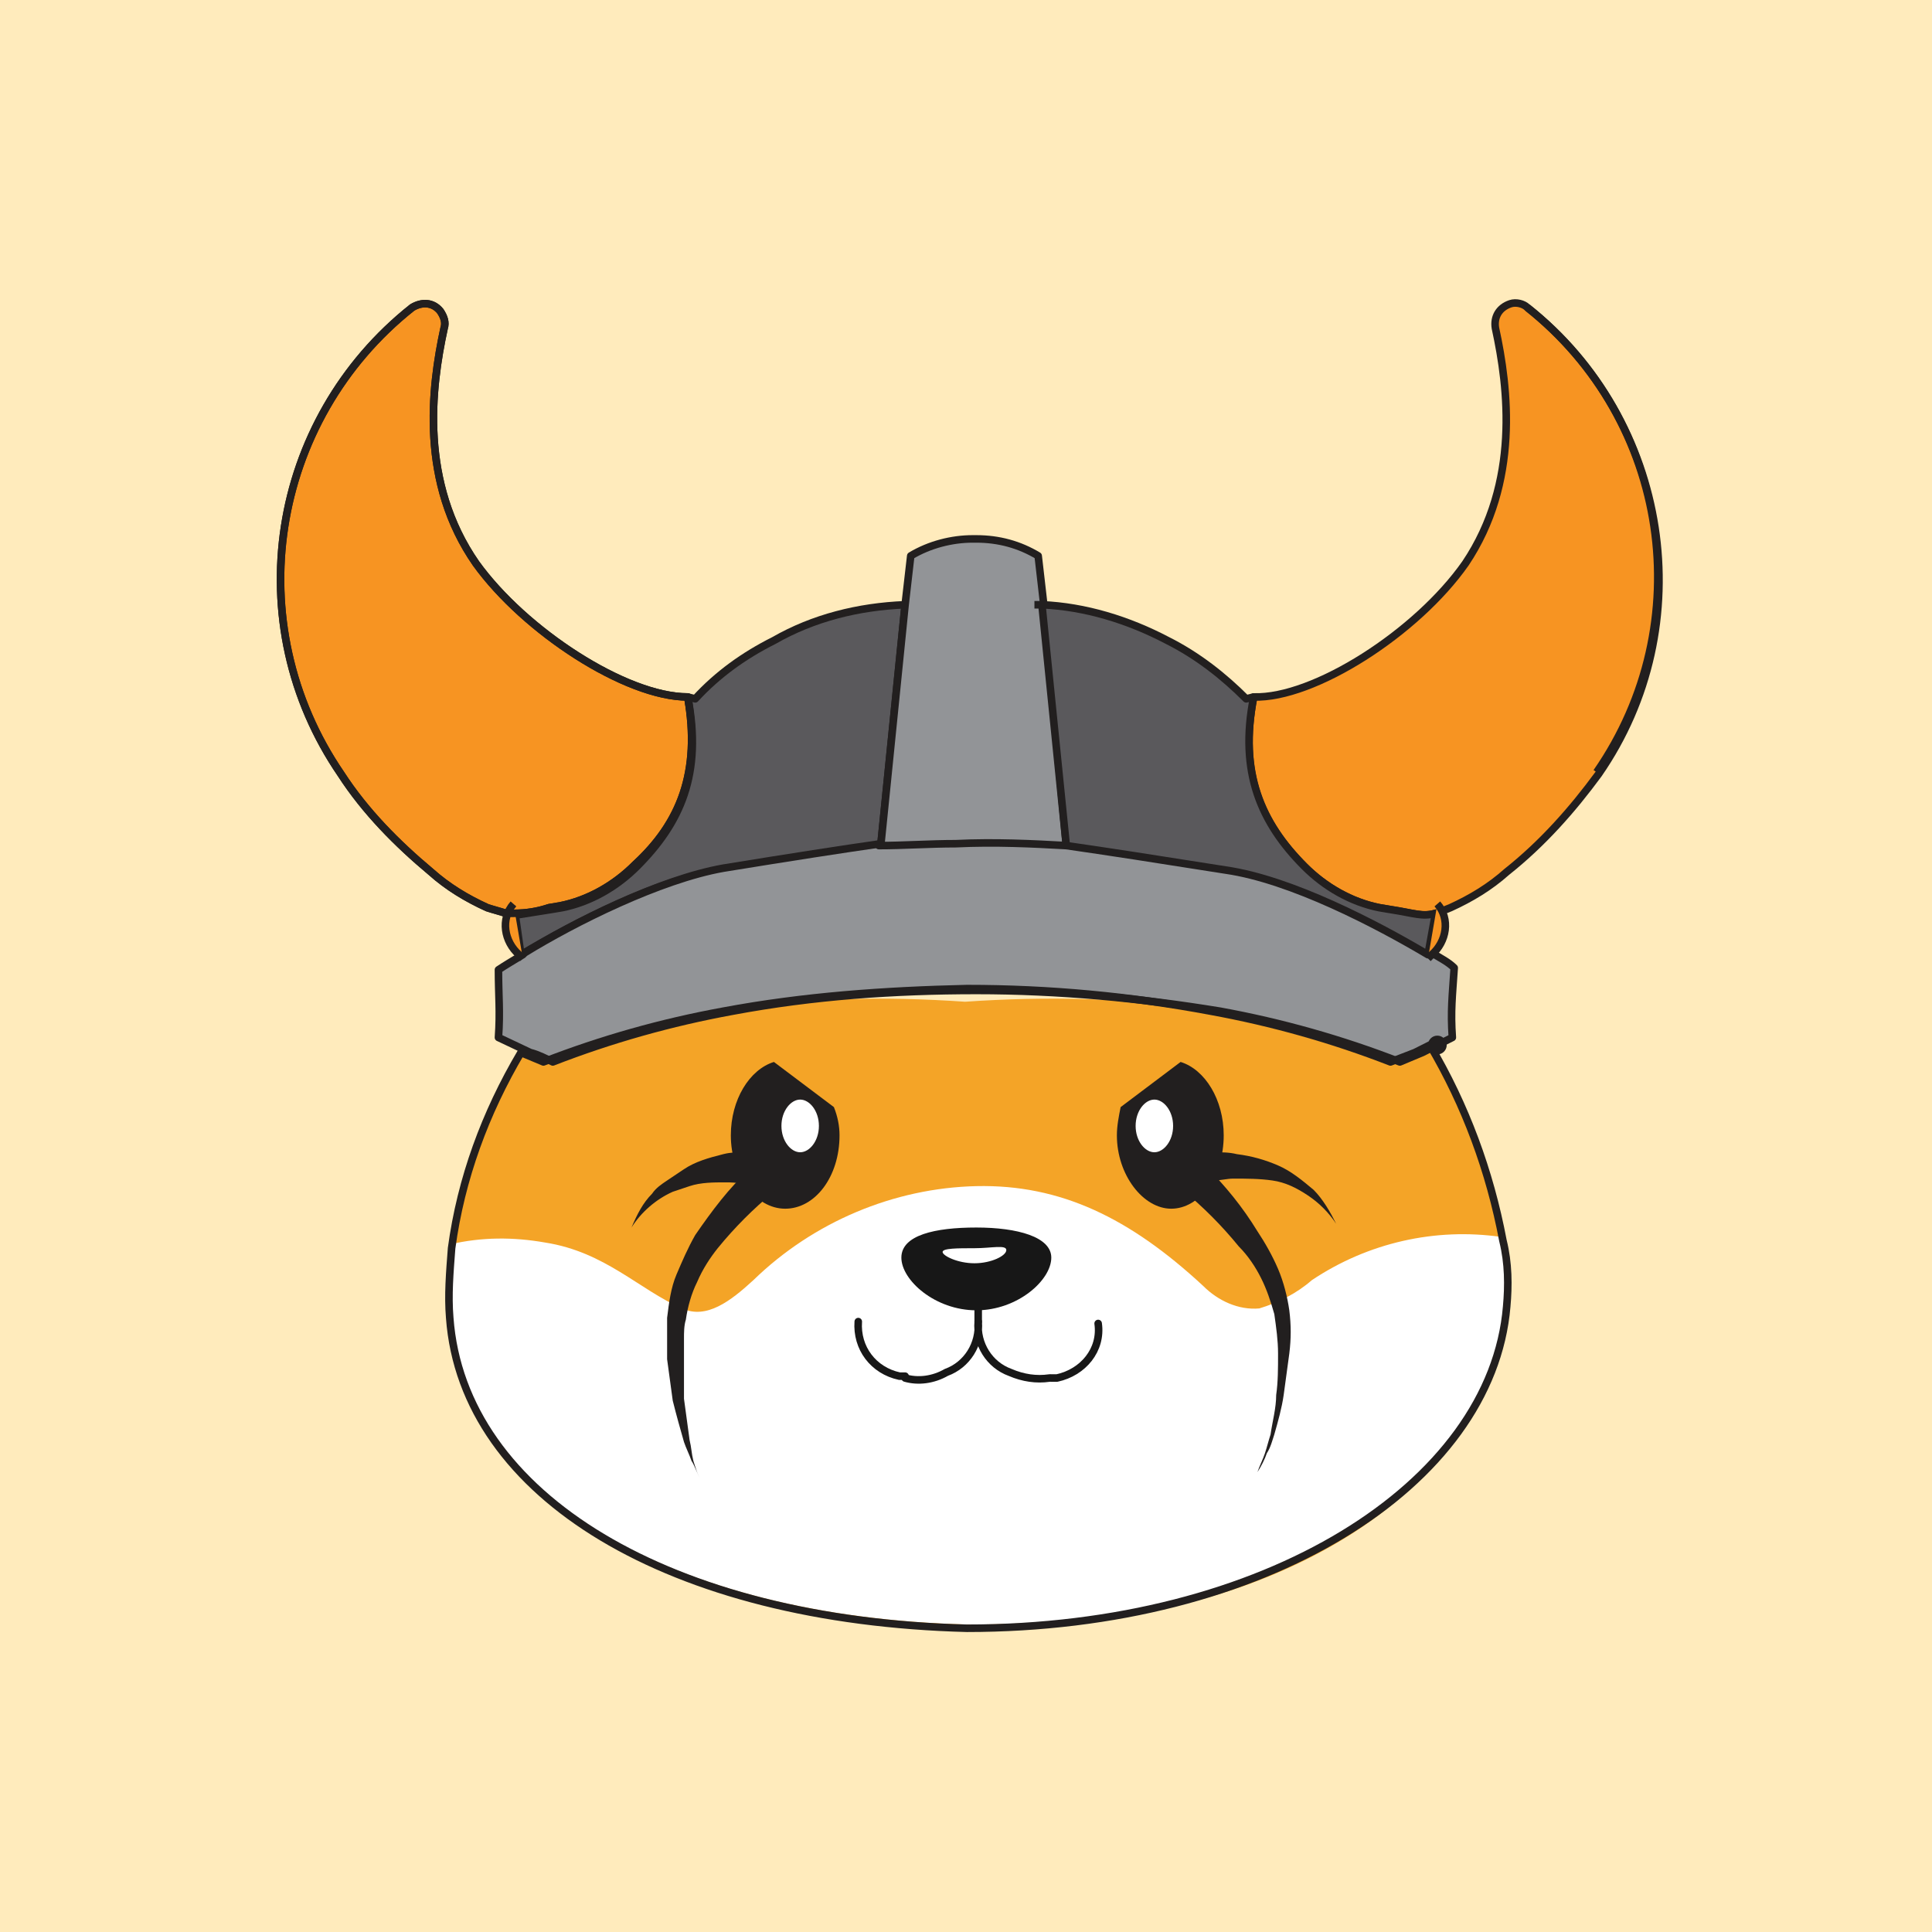 <svg width="256" height="256" viewBox="0 0 256 256" fill="none" xmlns="http://www.w3.org/2000/svg">
<rect x="0" y="0" width="256" height="256" fill="#808080" stroke="none"/>
<g clip-path="url(#clip0_914_3885)">
<rect width="256" height="256" fill="#FFEBBC"/>
<g clip-path="url(#clip1_914_3885)">
<path d="M199.644 172.874C197.658 196.557 169.846 216.501 128.128 215.504C88.893 214.507 61.329 198.053 59.342 174.37C59.094 171.378 59.342 168.386 59.591 165.146C60.832 155.922 64.061 147.196 68.779 139.218L71.758 140.465C79.457 137.473 87.403 135.23 95.597 133.734C106.275 132.238 117.201 131.989 127.879 132.737C138.557 131.989 149.483 132.238 160.161 133.734C168.356 135.23 176.302 137.473 184 140.465L186.98 139.218L188.967 138.221C193.685 146.199 196.913 154.924 198.651 164.148C199.148 166.891 199.396 169.882 199.148 172.625" fill="#F4A427"/>
<path d="M199.644 172.874C197.658 196.308 170.094 215.504 128.128 215.255C88.893 214.258 61.329 197.804 59.342 174.12C59.094 171.129 59.342 168.137 59.591 164.896C63.812 163.899 68.034 163.899 72.255 164.647C80.201 165.894 84.671 170.88 90.383 173.373C93.611 174.868 96.839 172.375 99.819 169.633C107.765 161.905 118.443 157.417 129.369 157.168C140.544 156.919 149.732 161.406 159.416 170.381C161.403 172.375 164.134 173.622 166.866 173.373C169.349 172.625 171.832 171.378 173.819 169.633C181.269 164.647 190.208 162.653 198.899 163.899C199.644 167.14 199.893 169.882 199.644 172.874Z" fill="white"/>
<path d="M84.174 114.538C81.443 117.28 77.966 119.274 74.242 120.022L72.752 120.272C71.262 120.77 69.772 121.02 68.034 121.02C67.785 121.02 67.289 121.02 67.04 121.02C66.295 120.77 65.302 120.521 64.557 120.272C61.825 119.025 59.342 117.529 57.107 115.535C52.638 111.795 48.416 107.557 45.188 102.571C31.53 82.627 35.752 55.703 54.624 40.745C55.866 39.997 57.356 39.997 58.349 41.244C58.846 41.992 59.094 42.739 58.846 43.487C57.107 51.465 55.617 63.93 63.067 74.65C69.523 83.625 82.933 92.35 91.127 92.35C92.866 102.322 90.134 109.053 84.174 114.538Z" fill="#F79422"/>
<path d="M84.174 114.538C81.443 117.28 77.966 119.274 74.242 120.022L72.752 120.272C71.262 120.77 69.772 121.02 68.034 121.02C67.785 121.02 67.289 121.02 67.04 121.02C66.295 120.77 65.302 120.521 64.557 120.272C61.825 119.025 59.342 117.529 57.107 115.535C52.638 111.795 48.416 107.557 45.188 102.571C31.53 82.627 35.752 55.703 54.624 40.745C55.866 39.997 57.356 39.997 58.349 41.244C58.846 41.992 59.094 42.739 58.846 43.487C57.107 51.465 55.617 63.93 63.067 74.65C69.523 83.625 82.933 92.35 91.127 92.35C92.866 102.322 90.134 109.053 84.174 114.538Z" stroke="#221F1F" stroke-linejoin="round"/>
<path d="M119.933 80.134L116.705 112.045H116.456C111.49 112.793 104.785 113.79 95.597 115.286C87.154 116.532 75.731 122.515 69.027 126.504L68.282 121.269C69.772 121.02 71.51 120.77 73 120.521L74.49 120.272C78.215 119.524 81.691 117.529 84.423 114.787C90.134 109.053 93.114 102.571 91.127 92.35L92.121 92.599C95.101 89.359 98.577 86.865 102.55 84.871C107.765 81.879 113.725 80.384 119.933 80.134Z" fill="#5A595C"/>
<path d="M119.933 80.134L116.705 112.045H116.456C111.49 112.793 104.785 113.79 95.597 115.286C87.154 116.532 75.731 122.515 69.027 126.504L68.282 121.269C69.772 121.02 71.51 120.77 73 120.521L74.49 120.272C78.215 119.524 81.691 117.529 84.423 114.787C90.134 109.053 93.114 102.571 91.127 92.35L92.121 92.599C95.101 89.359 98.577 86.865 102.55 84.871C107.765 81.879 113.725 80.384 119.933 80.134Z" stroke="#221F1F" stroke-linejoin="round"/>
<path d="M192.443 137.473L190.456 138.471L188.47 139.468L185.49 140.714C177.792 137.723 169.846 135.479 161.651 133.983C150.973 131.989 140.295 130.992 129.369 130.992C118.443 130.992 107.765 131.739 97.087 133.983C88.893 135.479 80.946 137.723 73.248 140.714C72.255 140.216 71.262 139.717 70.269 139.468L66.047 137.473C66.295 133.983 66.047 131.989 66.047 128.499C66.792 128 68.034 127.252 69.275 126.504L69.523 126.255C75.98 122.266 87.403 116.532 95.846 115.036C105.034 113.541 111.49 112.543 116.705 111.795C119.933 111.546 123.409 111.546 126.886 111.546C132.101 111.546 136.819 111.546 141.537 111.795C146.503 112.543 153.208 113.541 162.644 115.036C171.336 116.283 182.758 122.266 189.463 126.255H189.711C190.953 127.003 191.946 127.501 192.691 128.249C192.443 131.989 192.195 133.983 192.443 137.473Z" fill="#929497"/>
<path d="M192.443 137.473L190.456 138.471L188.47 139.468L185.49 140.714C177.792 137.723 169.846 135.479 161.651 133.983C150.973 132.238 140.295 131.241 129.369 131.241C118.443 131.241 107.765 131.989 97.087 133.983C88.893 135.479 80.946 137.723 73.248 140.714C72.255 140.216 71.262 139.717 70.269 139.468L66.047 137.473C66.295 133.983 66.047 131.989 66.047 128.499C66.792 128 68.034 127.252 69.275 126.504L69.523 126.255C75.98 122.266 87.403 116.532 95.846 115.036C105.034 113.541 111.49 112.543 116.705 111.795C119.933 111.546 123.409 111.546 126.886 111.546C132.101 111.546 136.819 111.546 141.537 111.795C146.503 112.543 153.208 113.541 162.644 115.036C171.336 116.283 182.758 122.266 189.463 126.255H189.711C190.953 127.003 191.946 127.501 192.691 128.249C192.443 131.989 192.195 133.983 192.443 137.473Z" stroke="#221F1F" stroke-linecap="round" stroke-linejoin="round"/>
<path d="M141.289 112.045C136.819 111.795 131.852 111.546 126.638 111.795C123.161 111.795 119.685 112.045 116.456 112.045H116.705L119.933 80.134L120.678 73.653C123.161 72.157 126.141 71.409 128.873 71.409H129.369C132.349 71.409 135.081 72.157 137.564 73.653L138.309 80.134V80.384L141.289 112.045Z" fill="#929497"/>
<path d="M141.289 112.045C136.819 111.795 131.852 111.546 126.638 111.795C123.161 111.795 119.685 112.045 116.456 112.045H116.705L119.933 80.134L120.678 73.653C123.161 72.157 126.141 71.409 128.873 71.409H129.369C132.349 71.409 135.081 72.157 137.564 73.653L138.309 80.134V80.384L141.289 112.045Z" stroke="#221F1F" stroke-linecap="round" stroke-linejoin="round"/>
<ellipse cx="190.456" cy="138.471" rx="1.242" ry="1.246" fill="#221F1F"/>
<path d="M199.644 173.123C197.658 196.807 167.611 215.753 128.128 215.753C88.893 214.756 61.329 198.303 59.591 174.619C59.342 171.627 59.591 168.636 59.839 165.395C61.081 156.171 64.309 147.445 69.027 139.468L72.007 140.714C79.705 137.723 87.651 135.479 95.846 133.983C106.524 131.989 117.201 131.241 128.128 130.992C139.054 130.992 149.732 131.989 160.409 133.983C168.604 135.479 176.55 137.723 184.248 140.714L187.477 139.468L189.463 138.471C194.181 146.448 197.409 155.174 199.148 164.398C199.893 167.389 199.893 170.381 199.644 173.123Z" stroke="#221F1F" stroke-linecap="round" stroke-linejoin="round"/>
<path d="M211.812 102.571C208.336 107.308 204.362 111.795 199.644 115.535C197.409 117.529 194.926 119.025 192.195 120.272L190.953 120.77L190.208 121.02C188.47 121.518 187.477 121.02 184.248 120.521L182.758 120.272C179.034 119.524 175.557 117.529 172.825 114.787C167.114 109.053 164.134 102.571 166.121 92.35C174.067 92.599 187.725 83.874 194.181 74.65C201.383 63.93 199.893 51.465 198.154 43.487C197.906 41.992 198.651 40.745 200.141 40.246C200.886 39.997 201.879 40.246 202.376 40.745C221.248 55.703 225.47 82.877 211.812 102.571Z" fill="#F79422"/>
<path d="M211.812 102.571C208.336 107.308 204.362 111.795 199.644 115.535C197.409 117.529 194.926 119.025 192.195 120.272L190.953 120.77L190.208 121.02C188.47 121.518 187.477 121.02 184.248 120.521L182.758 120.272C179.034 119.524 175.557 117.529 172.825 114.787C167.114 109.053 164.134 102.571 166.121 92.35C174.067 92.599 187.725 83.874 194.181 74.65C201.383 63.93 199.893 51.465 198.154 43.487C197.906 41.992 198.651 40.745 200.141 40.246C200.886 39.997 201.879 40.246 202.376 40.745C221.248 55.703 225.47 82.877 211.812 102.571Z" stroke="#221F1F" stroke-linejoin="round"/>
<path d="M190.208 121.02L189.215 126.504C182.51 122.515 171.087 116.532 162.396 115.286C152.96 113.79 146.503 112.793 141.289 112.045L138.06 80.134C143.772 80.384 149.483 82.129 154.698 84.871C158.671 86.865 162.148 89.608 165.128 92.599L166.121 92.35C164.134 102.322 167.114 109.053 172.826 114.787C175.557 117.529 179.034 119.524 182.758 120.272C183.007 120.272 184 120.77 184.248 120.77C186.235 121.518 188.221 121.518 190.208 121.02Z" fill="#5A595C"/>
<path d="M190.208 121.02L189.215 126.504C182.51 122.515 171.087 116.532 162.396 115.286C152.96 113.79 146.503 112.793 141.289 112.045L138.06 80.134C143.772 80.384 149.483 82.129 154.698 84.871C158.671 86.865 162.148 89.608 165.128 92.599L166.121 92.35C164.134 102.322 167.114 109.053 172.826 114.787C175.557 117.529 179.034 119.524 182.758 120.272L184.248 120.521C187.477 121.02 188.47 121.518 190.208 121.02Z" stroke="#221F1F" stroke-linejoin="round"/>
<path d="M138.06 80.134H137.067" stroke="#221F1F" stroke-linejoin="round"/>
<path d="M190.456 119.773C192.195 121.767 191.698 124.759 189.711 126.504C189.463 126.753 189.463 126.753 189.215 127.003" fill="#F79422"/>
<path d="M190.456 119.773C192.195 121.767 191.698 124.759 189.711 126.504C189.463 126.753 189.463 126.753 189.215 127.003" stroke="#221F1F" stroke-miterlimit="10"/>
<path d="M68.034 119.773C66.295 121.767 66.792 124.759 68.778 126.504C69.027 126.753 69.027 126.753 69.275 127.003" fill="#F79422"/>
<path d="M68.034 119.773C66.295 121.767 66.792 124.759 68.778 126.504C69.027 126.753 69.027 126.753 69.275 127.003" stroke="#221F1F" stroke-miterlimit="10"/>
<path d="M119.933 182.597C121.671 183.095 123.658 182.846 125.396 181.849C128.127 180.852 129.866 178.109 129.617 175.118C129.369 178.109 131.107 180.852 133.839 181.849C135.577 182.597 137.315 182.846 139.054 182.597" stroke="#171717" stroke-linecap="round" stroke-linejoin="round"/>
<path d="M139.302 166.641C139.302 169.633 134.832 173.622 129.369 173.622C123.906 173.622 119.436 169.633 119.436 166.641C119.436 163.65 123.906 162.653 129.369 162.653C134.832 162.653 139.302 163.899 139.302 166.641Z" fill="#171717"/>
<path d="M133.342 165.644C133.342 166.392 131.356 167.389 129.121 167.389C126.886 167.389 124.899 166.392 124.899 165.894C124.899 165.395 126.886 165.395 129.121 165.395C131.356 165.395 133.342 164.896 133.342 165.644Z" fill="white"/>
<path d="M113.725 175.118C113.477 178.608 115.711 181.599 119.188 182.347H119.933" stroke="#171717" stroke-linecap="round" stroke-linejoin="round"/>
<path d="M129.617 171.627C129.617 172.874 129.617 173.871 129.617 175.118" stroke="#171717" stroke-linecap="round" stroke-linejoin="round"/>
<path d="M139.302 182.597H140.047C143.523 181.849 146.007 178.857 145.51 175.367" stroke="#171717" stroke-linecap="round" stroke-linejoin="round"/>
<path d="M202.376 40.745C221.248 55.703 225.221 82.627 211.564 102.322" stroke="#221F1F" stroke-linejoin="round"/>
<path d="M84.174 114.538C81.443 117.28 77.966 119.274 74.242 120.022L72.752 120.272C71.262 120.77 69.772 121.02 68.034 121.02C67.785 121.02 67.289 121.02 67.04 121.02C66.295 120.77 65.302 120.521 64.557 120.272C61.825 119.025 59.342 117.529 57.107 115.535C52.638 111.795 48.416 107.557 45.188 102.571C31.53 82.627 35.752 55.703 54.624 40.745C55.866 39.997 57.356 39.997 58.349 41.244C58.846 41.992 59.094 42.739 58.846 43.487C57.107 51.465 55.617 63.93 63.067 74.65C69.523 83.625 82.933 92.35 91.127 92.35C92.866 102.322 90.134 109.053 84.174 114.538Z" stroke="#221F1F" stroke-linejoin="round"/>
<path d="M111.242 150.437C111.242 155.922 108.013 160.16 104.04 160.16C100.067 160.16 96.839 155.672 96.839 150.437C96.839 145.7 99.322 141.711 102.55 140.714L110.497 146.697C110.993 147.944 111.242 149.19 111.242 150.437Z" fill="#221F1F"/>
<path d="M108.51 149.19C108.51 151.185 107.269 152.681 106.027 152.681C104.785 152.681 103.544 151.185 103.544 149.19C103.544 147.196 104.785 145.7 106.027 145.7C107.269 145.7 108.51 147.196 108.51 149.19Z" fill="white"/>
<path d="M102.55 157.916C99.819 160.16 97.336 162.653 95.101 165.395C94.107 166.641 93.114 168.137 92.369 169.882C91.624 171.378 91.127 173.123 90.879 174.868C90.631 175.616 90.631 176.613 90.631 177.361V178.608V179.854C90.631 181.599 90.631 183.344 90.631 185.339C90.879 187.084 91.127 189.078 91.376 190.823C91.624 191.821 91.624 192.569 91.873 193.566C92.121 194.314 92.369 195.311 92.866 196.059C92.369 195.311 92.121 194.314 91.624 193.566C91.376 192.818 90.879 191.821 90.631 191.073C90.134 189.328 89.638 187.583 89.141 185.588C88.893 183.843 88.644 181.849 88.396 180.104V178.857V177.361C88.396 176.364 88.396 175.367 88.396 174.619C88.644 172.625 88.893 170.63 89.638 168.885C90.383 167.14 91.127 165.395 92.121 163.65C94.356 160.409 96.591 157.417 99.322 154.924C100.315 154.176 101.557 154.176 102.55 154.924C103.295 155.423 103.544 156.919 102.55 157.916Z" fill="#221F1F"/>
<path d="M100.812 157.168C100.564 157.168 100.564 157.168 100.315 157.168H100.067H99.57L98.329 156.919C97.584 156.669 96.839 156.669 96.094 156.669C94.604 156.669 92.866 156.669 91.376 157.168C90.631 157.417 89.886 157.667 89.141 157.916C86.906 158.913 84.919 160.658 83.678 162.653C84.423 160.908 85.168 159.412 86.409 158.165C86.906 157.417 87.651 156.919 88.396 156.42C89.141 155.922 89.886 155.423 90.631 154.924C92.121 153.927 93.859 153.429 95.846 152.93C96.839 152.681 97.584 152.681 98.577 152.681C99.074 152.681 99.57 152.681 100.067 152.681H101.06C102.302 152.681 103.295 153.678 103.544 154.924C103.792 156.171 102.302 157.168 100.812 157.168Z" fill="#221F1F"/>
<path d="M162.148 150.437C162.148 155.922 158.919 160.16 155.195 160.16C151.47 160.16 147.993 155.672 147.993 150.437C147.993 149.19 148.242 147.944 148.49 146.697L156.436 140.714C159.664 141.711 162.148 145.7 162.148 150.437Z" fill="#221F1F"/>
<path d="M150.477 149.19C150.477 151.185 151.718 152.681 152.96 152.681C154.201 152.681 155.443 151.185 155.443 149.19C155.443 147.196 154.201 145.7 152.96 145.7C151.718 145.7 150.477 147.196 150.477 149.19Z" fill="white"/>
<path d="M159.664 154.426C162.396 157.168 164.631 159.91 166.617 163.151C167.611 164.647 168.604 166.392 169.349 168.137C170.094 169.882 170.591 171.877 170.839 173.622C171.087 175.616 171.087 177.361 170.839 179.356C170.591 181.101 170.342 183.095 170.094 184.84C169.846 186.585 169.349 188.33 168.852 190.076C168.604 190.823 168.356 191.821 167.859 192.569C167.611 193.316 167.114 194.314 166.617 195.062C166.866 194.314 167.362 193.316 167.611 192.569C167.859 191.821 168.107 190.823 168.356 190.076C168.604 188.33 169.101 186.585 169.101 184.84C169.349 183.095 169.349 181.35 169.349 179.356C169.349 177.611 169.101 175.866 168.852 174.12C168.356 172.375 167.859 170.88 167.114 169.384C166.369 167.888 165.376 166.392 164.134 165.146C161.899 162.403 159.416 159.91 156.685 157.667C155.691 156.669 155.691 155.423 156.685 154.426C157.43 153.678 158.671 153.429 159.664 154.176V154.426Z" fill="#221F1F"/>
<path d="M158.175 152.681H159.416C159.913 152.681 160.409 152.681 160.906 152.681C161.899 152.681 162.893 152.681 163.886 152.93C165.873 153.179 167.611 153.678 169.349 154.426C171.087 155.174 172.577 156.42 174.067 157.667C175.309 158.913 176.302 160.658 177.047 162.154C176.054 160.658 174.812 159.412 173.322 158.414C171.832 157.417 170.342 156.669 168.604 156.42C166.866 156.171 165.128 156.171 163.389 156.171C162.644 156.171 161.651 156.42 160.906 156.42L159.665 156.669H159.168H158.92H158.671H158.423C157.181 156.919 155.94 155.922 155.94 154.675C155.691 153.429 156.685 152.182 157.926 152.182C158.175 152.182 158.175 152.182 158.423 152.182" fill="#221F1F"/>
</g>
</g>
<defs>
<clipPath id="clip0_914_3885">
<rect width="256" height="256" fill="white"/>
</clipPath>
<clipPath id="clip1_914_3885">
<rect width="185" height="178" fill="white" transform="translate(36 39)"/>
</clipPath>
</defs>
</svg>
